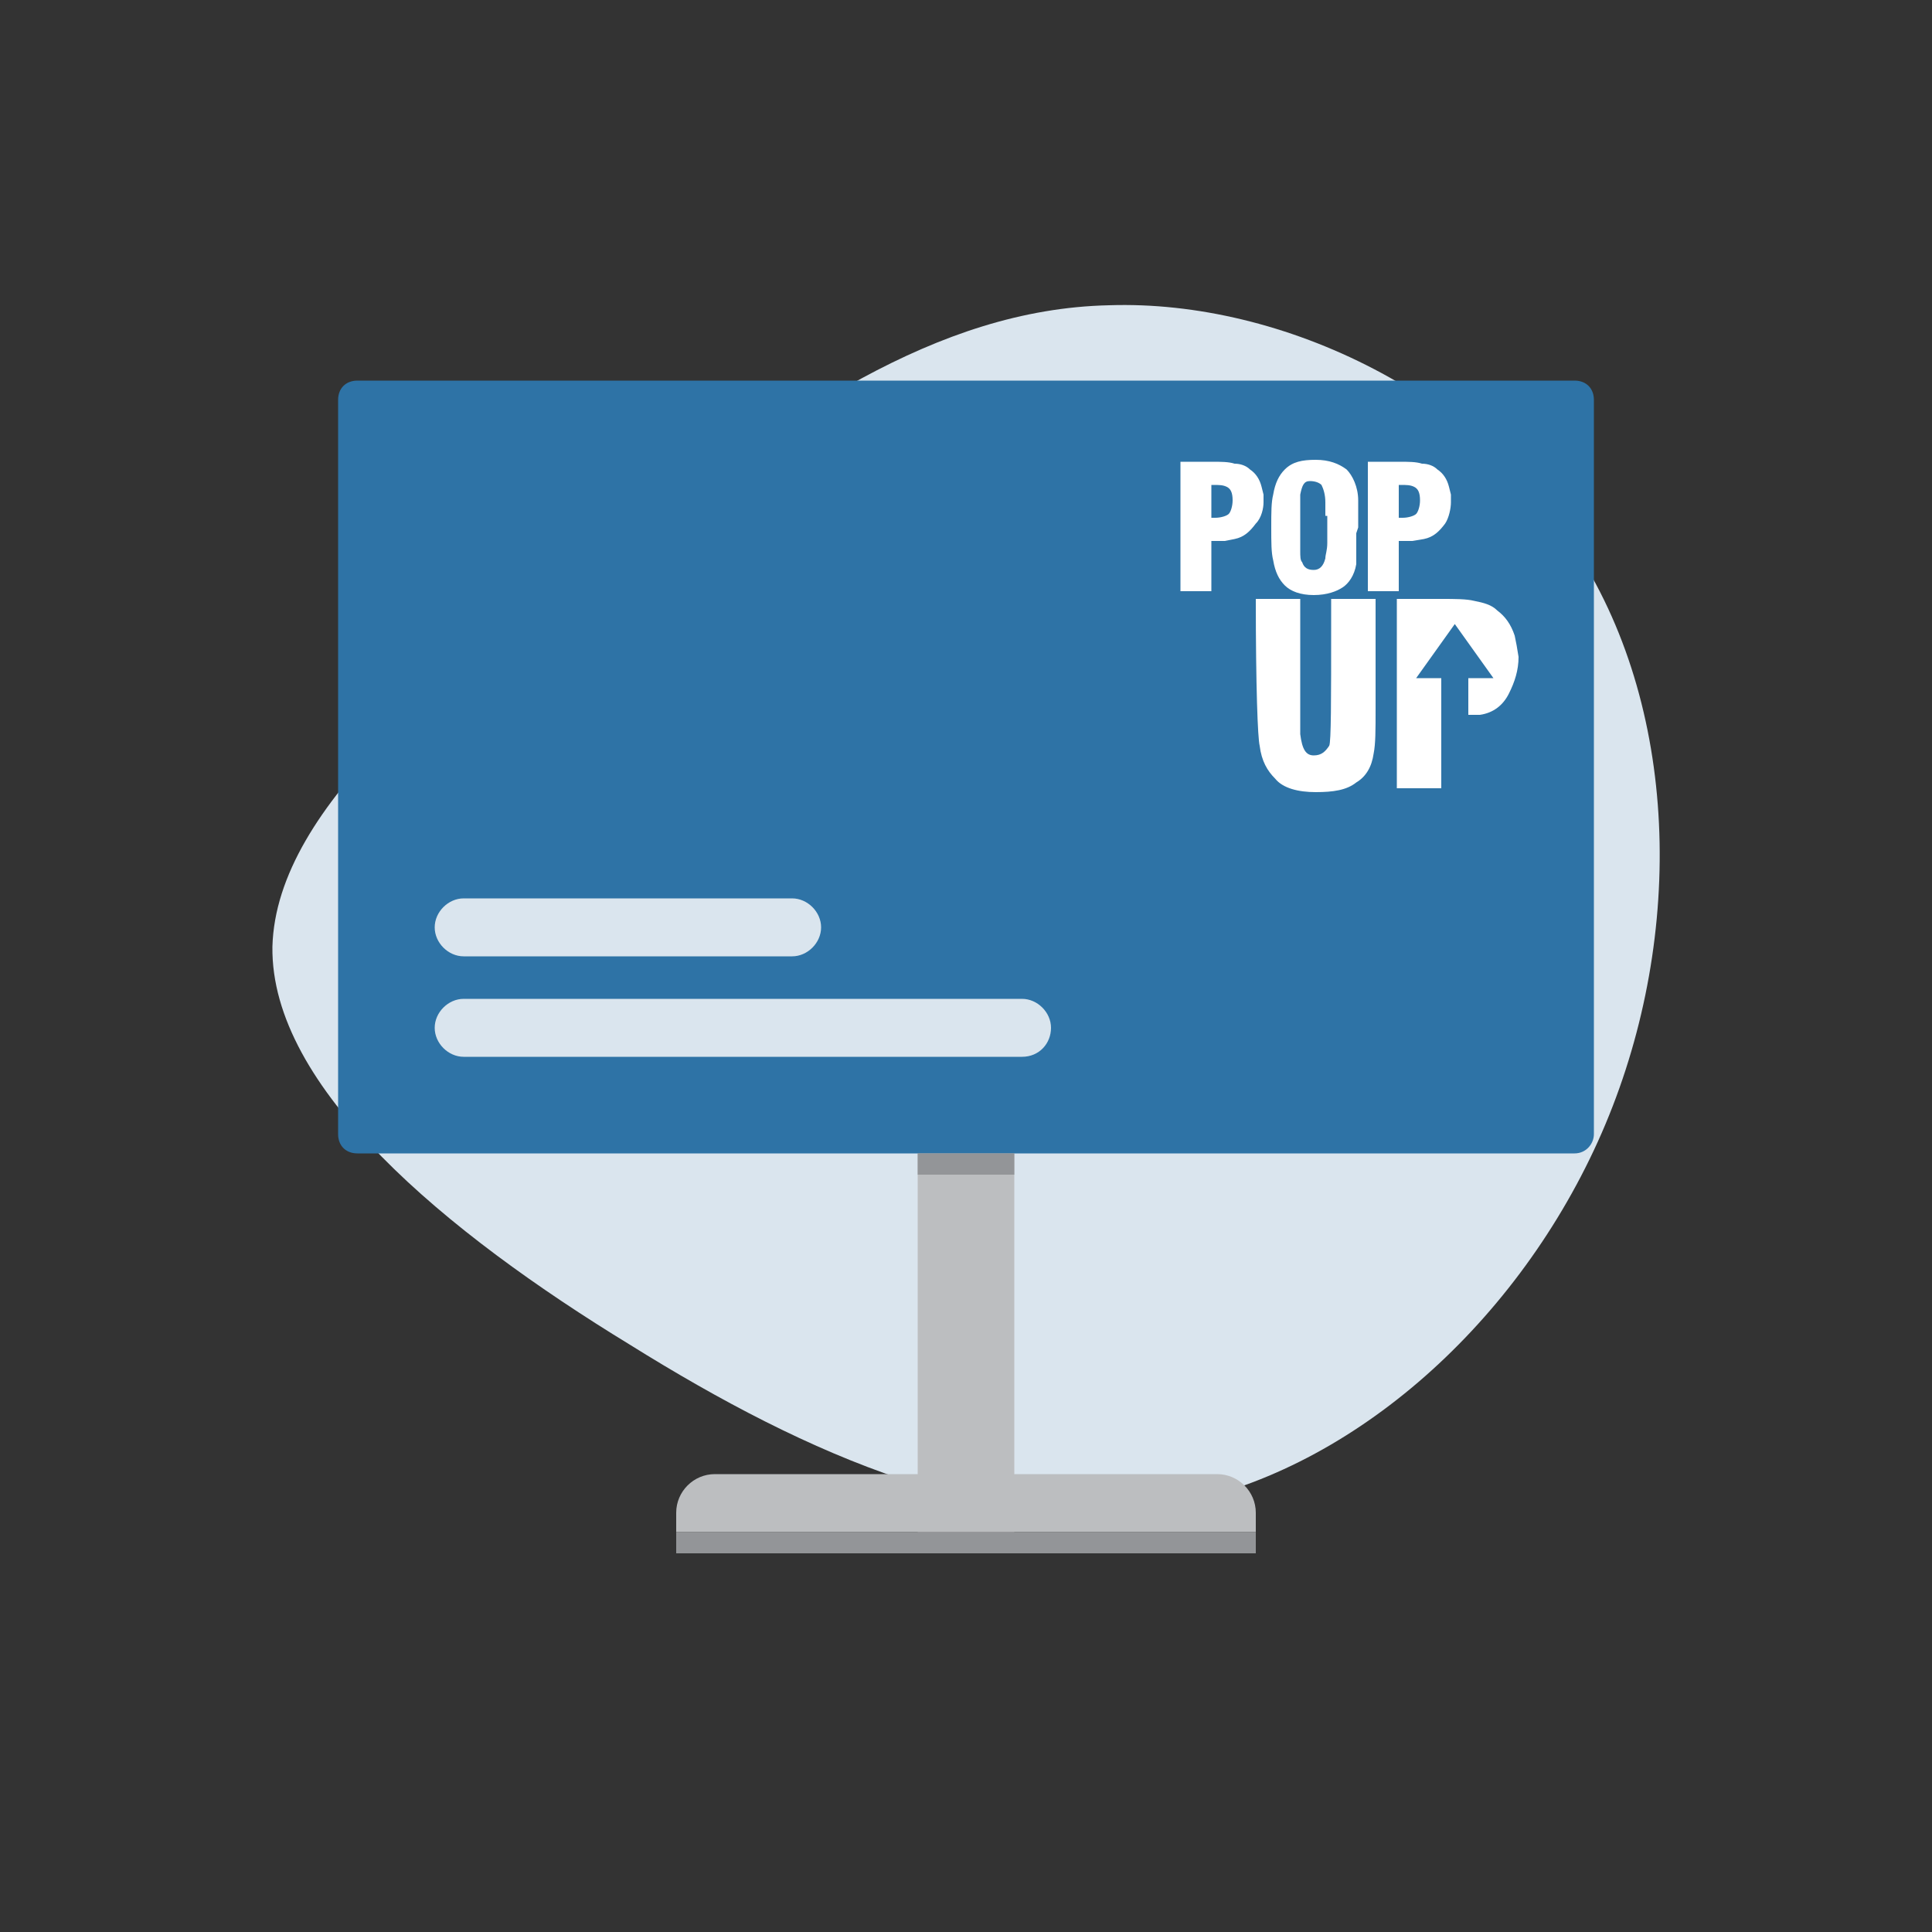 <?xml version="1.0" encoding="utf-8"?><svg version="1.1" id="Layer_1" xmlns="http://www.w3.org/2000/svg" x="0" y="0" viewBox="0 0 100 100" xml:space="preserve"><rect x="0" y="0" width="100" height="100" fill="#333333" stroke="none"/><style>.st0{fill:#dae5ee}.st2{fill:#bcbec0}.st3{fill:#939598}</style><path class="st0" d="M82.7 59.1c-4.4 9.7-13 17.2-22.1 18.8-9.1 1.7-18.7-2.5-28-8.3C23.1 63.8 14 56.3 14.1 49c.2-7.4 9.6-14.5 18.1-21 8.5-6.4 16.2-12 25.2-12.2 9-.3 19.4 4.7 24.5 13.2 5.2 8.5 5.2 20.4.8 30.1z"/><path class="st2" d="M37 76.3h26c1.1 0 2 .9 2 2v1H35v-1c0-1.1.9-2 2-2z"/><path class="st2" d="M47.5 59.3h5v20h-5z"/><path d="M81.5 59.7h-63c-.6 0-1-.4-1-1v-38c0-.6.4-1 1-1h63c.6 0 1 .4 1 1v38c0 .5-.4 1-1 1z" fill="#2e73a6"/><path class="st3" d="M47.5 59.7h5v1.1h-5zM35 79.3h30v1.1H35z"/><path class="st0" d="M41 49.5H24c-.8 0-1.5-.7-1.5-1.5s.7-1.5 1.5-1.5h17c.8 0 1.5.7 1.5 1.5s-.7 1.5-1.5 1.5zM52.9 54.7H24c-.8 0-1.5-.7-1.5-1.5s.7-1.5 1.5-1.5h28.9c.8 0 1.5.7 1.5 1.5s-.6 1.5-1.5 1.5z"/><path d="M65 27.1c-.3.4-.6.7-1.1.8l-.5.1h-.7v2.6h-1.6v-6.7h1.6c.5 0 .9 0 1.2.1.3 0 .6.1.8.3.3.2.5.5.6.9l.1.4v.4c0 .3-.1.8-.4 1.1zm-1.5-1.9c-.2-.1-.4-.1-.7-.1h-.1v1.7h.2c.3 0 .6-.1.7-.2.1-.1.2-.4.2-.7 0-.4-.1-.6-.3-.7zm6.7 2.4v1.6c-.1.6-.4 1-.7 1.2-.3.2-.8.4-1.5.4s-1.2-.2-1.5-.5c-.3-.3-.5-.7-.6-1.3-.1-.4-.1-.9-.1-1.7 0-.8 0-1.3.1-1.7.1-.6.3-1 .6-1.3.4-.4.9-.5 1.6-.5.7 0 1.2.2 1.6.5.3.3.6.9.6 1.6V27.3l-.1.3zm-1.6-.9V26c0-.4-.1-.7-.2-.9-.1-.1-.3-.2-.6-.2s-.4.2-.5.7V28.5c0 .3 0 .5.1.6.1.3.3.4.6.4s.5-.2.6-.6c0-.2.1-.4.1-.8v-1.4zm6.2.4c-.3.4-.6.7-1.1.8l-.6.1h-.7v2.6h-1.6v-6.7h1.6c.5 0 .9 0 1.2.1.3 0 .6.1.8.3.3.2.5.5.6.9l.1.4v.4c0 .3-.1.8-.3 1.1zm-1.6-1.9c-.2-.1-.4-.1-.7-.1h-.1v1.7h.2c.3 0 .6-.1.7-.2.1-.1.2-.4.2-.7 0-.4-.1-.6-.3-.7zM71.1 39c-.1.7-.4 1.2-.9 1.5-.5.4-1.2.5-2.1.5-.9 0-1.7-.2-2.1-.7-.4-.4-.7-.9-.8-1.7-.1-.4-.2-3-.2-7.6h2.3v7c.1.8.3 1.1.7 1.1.4 0 .6-.2.8-.5.1-.2.1-2.3.1-6.3V31h2.3v5.7c0 1.1 0 1.8-.1 2.3zm7.4-5.6l-.1-.5c-.2-.6-.5-1-.9-1.3-.3-.3-.7-.4-1.2-.5-.4-.1-1-.1-1.7-.1h-2.3v9.8h2.3v-5.7h-1.3l2-2.8 2 2.8H76V37h.6c.7-.1 1.2-.5 1.5-1.1.3-.6.5-1.2.5-1.9l-.1-.6z" fill="#fff"/></svg>